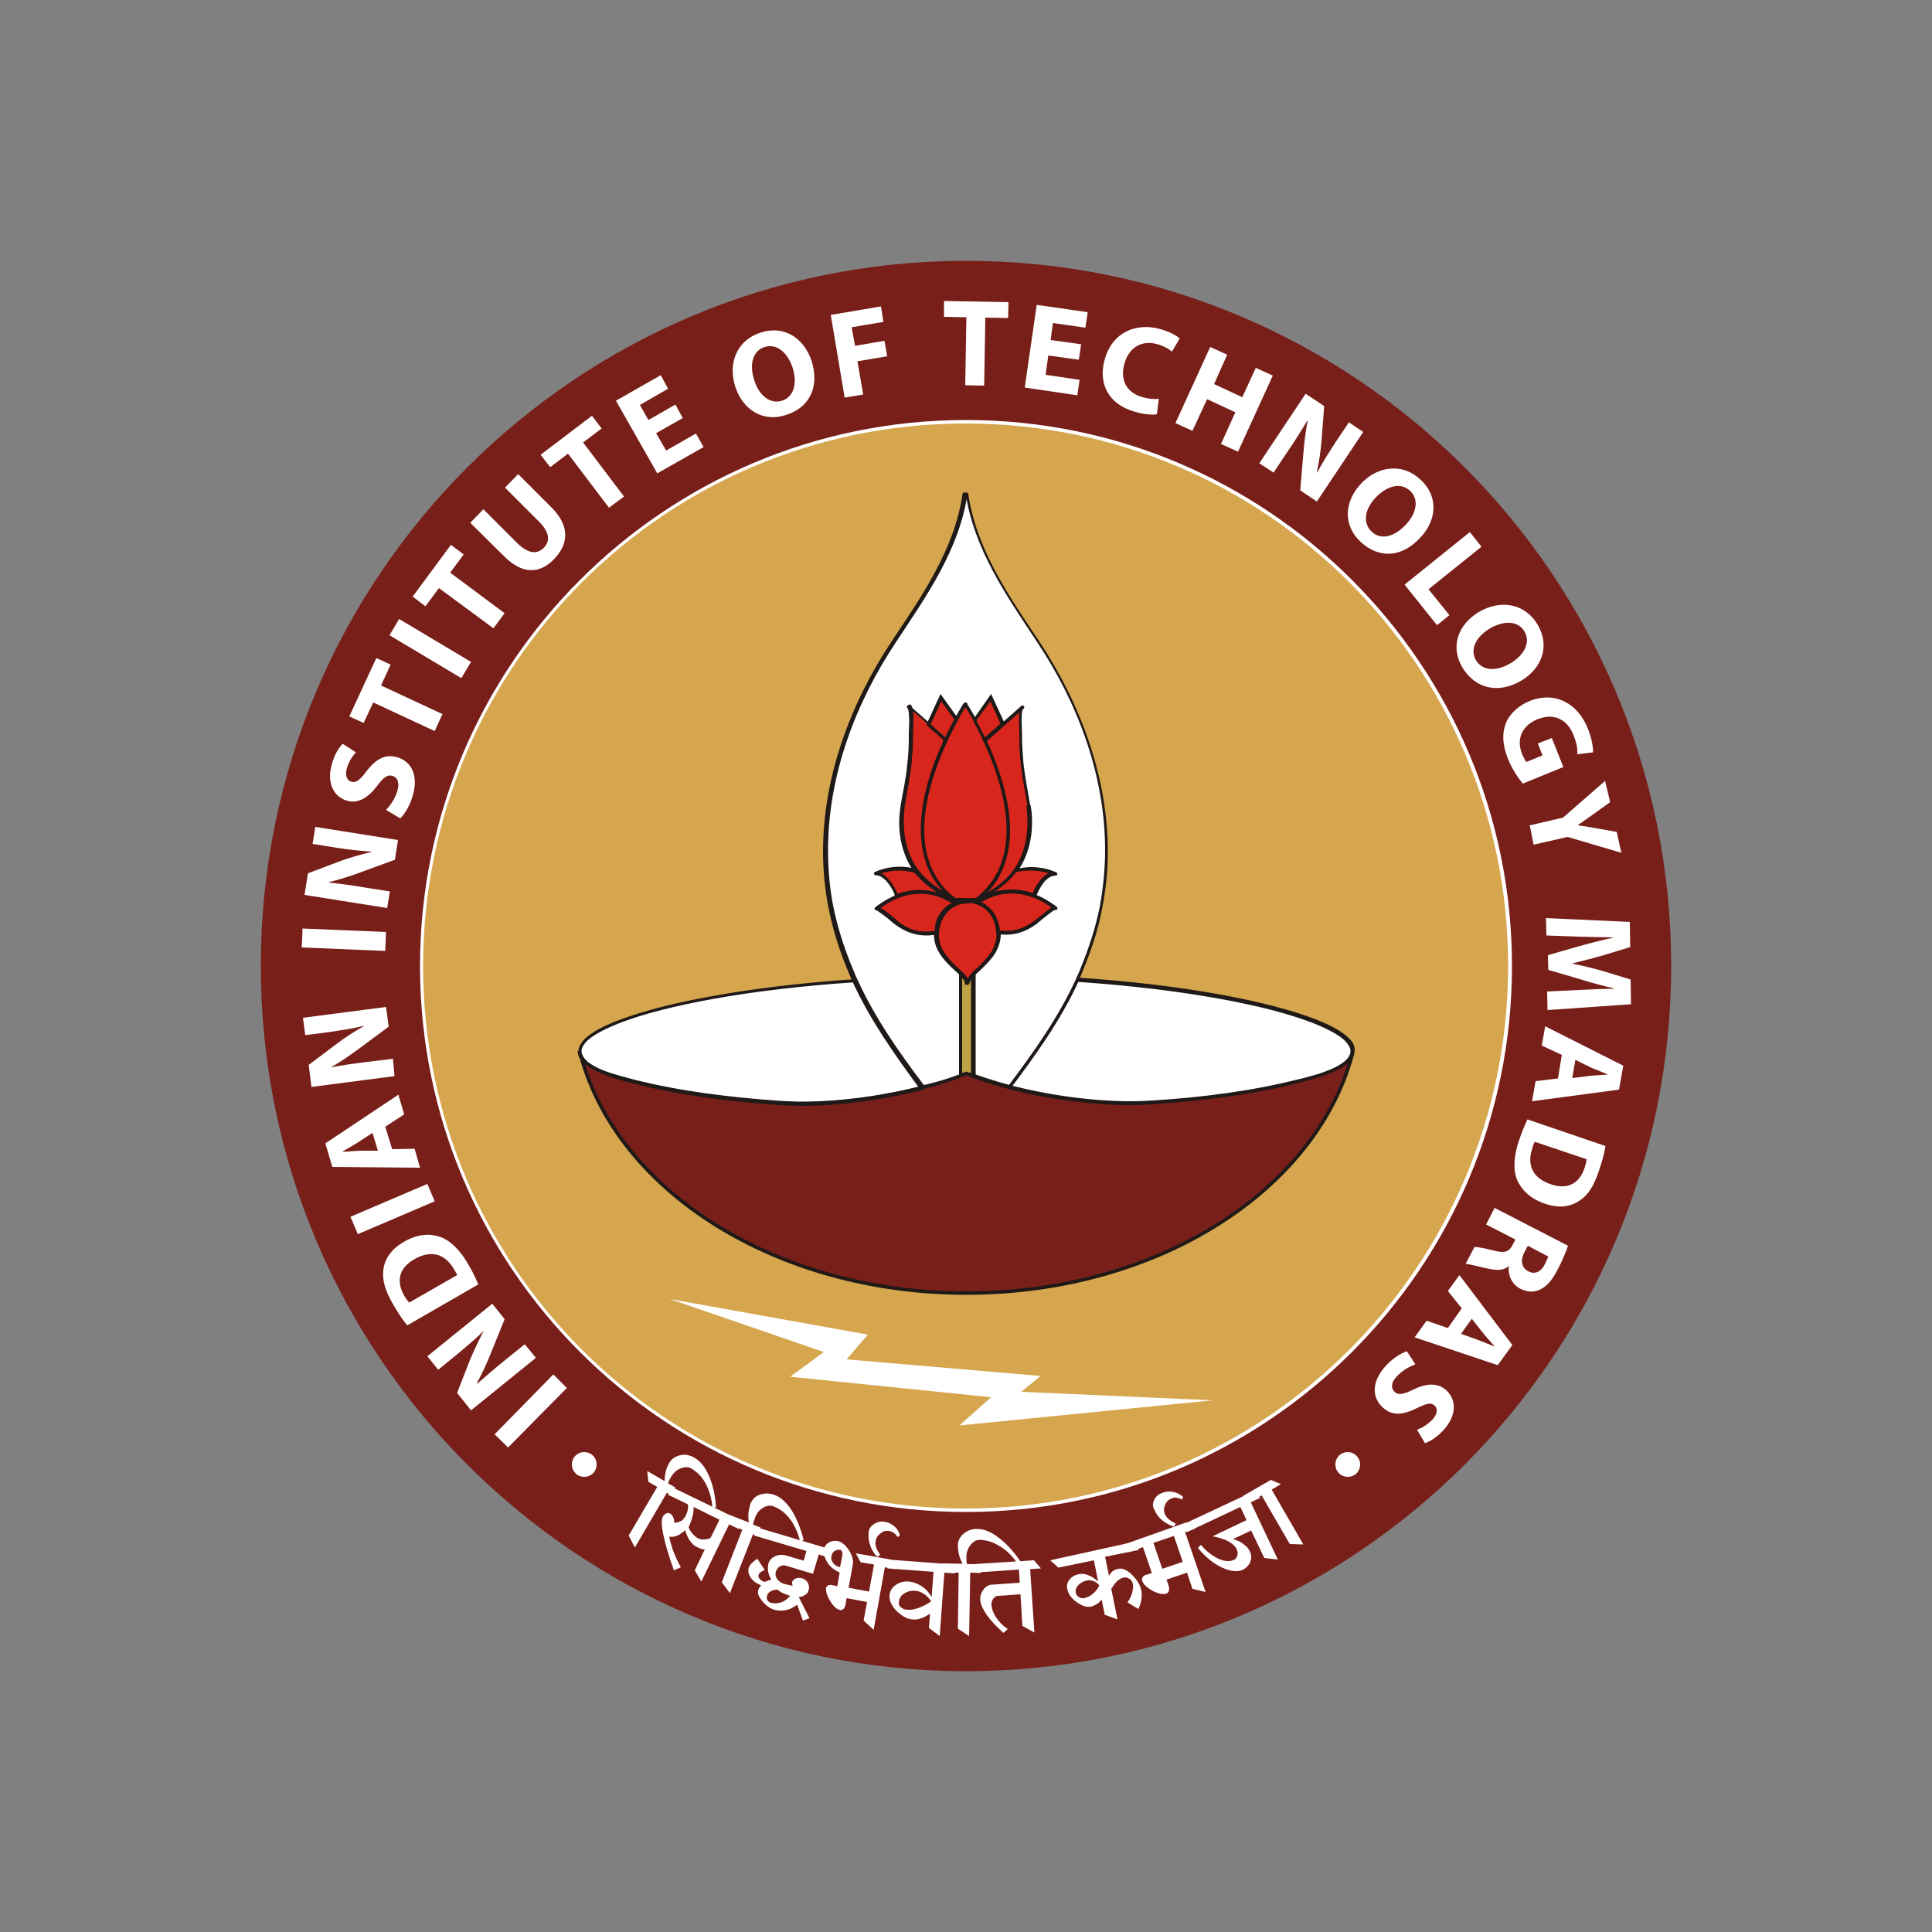 <?xml version="1.0" encoding="UTF-8"?> <!-- Generator: Adobe Illustrator 19.0.0, SVG Export Plug-In . SVG Version: 6.00 Build 0) --> <svg xmlns="http://www.w3.org/2000/svg" xmlns:xlink="http://www.w3.org/1999/xlink" version="1.1" id="Layer_1" x="0px" y="0px" viewBox="0 0 500 500" style="enable-background:new 0 0 500 500;" xml:space="preserve"><rect x="0" y="0" width="500" height="500" fill="#808080" stroke="none"/> <style type="text/css"> .st0{fill:#781F19;} .st1{fill:#D6A64F;} .st2{fill:#FFFFFF;} .st3{fill:#1F1917;} .st4{fill:#BDA345;} .st5{fill:#D9261C;} </style> <g id="XMLID_1_"> <path id="XMLID_2_" class="st0" d="M432.5,250c0,100.8-81.7,182.5-182.5,182.5c-100.8,0-182.5-81.7-182.5-182.5 c0-100.8,81.7-182.5,182.5-182.5C350.8,67.5,432.5,149.2,432.5,250"></path> <path id="XMLID_3_" class="st1" d="M390.8,250c0,77.8-63.1,140.8-140.8,140.8c-77.8,0-140.8-63.1-140.8-140.8 c0-77.8,63.1-140.8,140.8-140.8C327.8,109.2,390.8,172.2,390.8,250"></path> <path id="XMLID_4_" class="st2" d="M390.8,250h-0.5c0,38.8-15.7,73.9-41.1,99.3c-25.4,25.4-60.5,41.1-99.3,41.1 c-38.8,0-73.9-15.7-99.3-41.1c-25.4-25.4-41.1-60.5-41.1-99.3c0-38.8,15.7-73.9,41.1-99.3c25.4-25.4,60.5-41.1,99.3-41.1 c38.8,0,73.9,15.7,99.3,41.1c25.4,25.4,41.1,60.5,41.1,99.3H390.8h0.5c0-78-63.3-141.3-141.3-141.3c-78,0-141.3,63.3-141.3,141.3 c0,78,63.3,141.3,141.3,141.3c78,0,141.3-63.3,141.3-141.3H390.8z"></path> <polyline id="XMLID_5_" class="st2" points="128,371.2 143.2,355.7 146.7,359.2 131.5,374.6 128,371.2 "></polyline> <path id="XMLID_6_" class="st2" d="M138.7,351.4l-16.8,13.6l-3.6-4.5l3.3-8.5c1-2.4,2.3-5.1,3.5-7.4l0-0.1c-2,2-4.3,3.9-6.8,6 l-4.9,4l-2.8-3.5l16.8-13.6l3.2,4l-3.6,8.9c-1,2.5-2.3,5.3-3.6,7.7l0.1,0.1c2.2-1.9,4.5-3.9,7.2-6.1l5.1-4.1L138.7,351.4"></path> <path id="XMLID_7_" class="st2" d="M118.3,330c-0.1-0.4-0.5-1-0.8-1.5c-2.2-3.9-5.8-5.2-10.3-2.6c-4,2.3-4.7,5.7-2.6,9.4 c0.5,0.9,1,1.5,1.3,1.8L118.3,330L118.3,330z M105.4,343c-1.2-1.4-2.5-3.4-3.7-5.5c-2.1-3.6-2.8-6.3-2.5-8.8c0.3-2.8,2-5.4,5.3-7.3 c3.6-2.1,6.8-2.2,9.4-1.3c2.8,1,5.3,3.6,7.4,7.3c1.3,2.2,2,3.9,2.5,5L105.4,343"></path> <polyline id="XMLID_10_" class="st2" points="90.7,314.9 110.6,306.4 112.5,310.9 92.6,319.4 90.7,314.9 "></polyline> <path id="XMLID_11_" class="st2" d="M96.4,293.2l-4,2.6c-1.1,0.7-2.6,1.5-3.7,2.2l0,0.1c1.3-0.1,3-0.2,4.3-0.3l4.8,0L96.4,293.2 L96.4,293.2z M101.5,297.4l5.8-0.1l1.4,4.9L86,302l-1.8-6.1l18.9-12.6l1.5,5.1l-4.9,3.2L101.5,297.4"></path> <path id="XMLID_14_" class="st2" d="M102.1,278.5l-21.5,2.8l-0.7-5.7l7.3-5.5c2.1-1.6,4.6-3.2,6.9-4.5l0-0.1 c-2.8,0.7-5.7,1.1-8.9,1.6l-6.2,0.8l-0.6-4.5l21.5-2.8l0.7,5.1l-7.7,5.7c-2.2,1.6-4.7,3.4-7.1,4.7l0,0.1c2.8-0.5,5.9-1,9.4-1.4 l6.5-0.8L102.1,278.5"></path> <polyline id="XMLID_15_" class="st2" points="78.3,240.3 99.9,241.2 99.7,246.1 78.1,245.2 78.3,240.3 "></polyline> <path id="XMLID_16_" class="st2" d="M100.2,235l-21.4-3.4l0.9-5.6l8.5-3.2c2.5-0.9,5.3-1.7,7.9-2.3l0-0.1c-2.9-0.2-5.8-0.5-9-1 l-6.2-1l0.7-4.4l21.4,3.4l-0.8,5.1l-9,3.3c-2.5,0.9-5.5,1.9-8.1,2.5l0,0.1c2.9,0.3,5.9,0.7,9.4,1.3l6.4,1L100.2,235"></path> <path id="XMLID_17_" class="st2" d="M99.9,209.6c1-1,2.3-2.8,2.9-4.8c0.7-2.1,0.1-3.6-1.2-4c-1.3-0.4-2.3,0.3-4,2.6 c-2.3,3-4.9,4.7-7.9,3.8c-3.5-1.1-5.3-4.9-3.7-9.8c0.7-2.4,1.7-3.9,2.7-4.9l3.4,2.2c-0.6,0.7-1.7,2-2.3,4c-0.6,2,0,3.3,1.1,3.6 c1.3,0.4,2.3-0.5,4.1-2.9c2.5-3.2,4.9-4.3,7.9-3.4c3.5,1.1,5.6,4.6,3.8,10.3c-0.7,2.4-2.1,4.5-3.1,5.5L99.9,209.6"></path> <polyline id="XMLID_18_" class="st2" points="96.6,181.8 94.1,187.1 90.4,185.4 97.4,170.3 101.1,172 98.6,177.4 114.5,184.8 112.5,189.2 96.6,181.8 "></polyline> <polyline id="XMLID_19_" class="st2" points="103.3,160.2 121.9,171.3 119.4,175.5 100.8,164.4 103.3,160.2 "></polyline> <polyline id="XMLID_20_" class="st2" points="113.6,152.2 110.1,156.9 106.8,154.4 116.7,141 120,143.5 116.5,148.2 130.6,158.7 127.7,162.6 113.6,152.2 "></polyline> <path id="XMLID_21_" class="st2" d="M125.1,131.8l8.8,8.8c2.7,2.6,5,3,6.8,1.2c1.8-1.8,1.5-4.1-1.2-6.8l-8.8-8.8l3.4-3.5l8.6,8.6 c4.7,4.7,4.6,9.3,0.7,13.4c-3.8,3.9-8.3,4-13.1-0.9l-8.6-8.5L125.1,131.8"></path> <polyline id="XMLID_22_" class="st2" points="147,117.4 142.4,120.9 139.9,117.7 153.2,107.6 155.7,110.9 150.9,114.5 161.5,128.5 157.6,131.4 147,117.4 "></polyline> <polyline id="XMLID_23_" class="st2" points="176.7,108.2 169.8,112.1 172.4,116.6 180.1,112.2 182.1,115.7 170.1,122.5 159.4,103.7 171,97.1 172.9,100.6 165.6,104.8 167.8,108.7 174.8,104.7 176.7,108.2 "></polyline> <path id="XMLID_24_" class="st2" d="M202.4,103.7c3.1-1,4-4.6,2.7-8.6c-1.2-3.7-4-6.3-7.2-5.3c-3.2,1-4,4.7-2.7,8.6 C196.4,102.3,199.3,104.7,202.4,103.7L202.4,103.7L202.4,103.7z M203.4,107.4c-6.1,2-11.2-1.5-13.1-7.3c-2-6.2,0.5-12.1,6.5-14 c6.3-2.1,11.3,1.6,13.2,7.2C212.2,100.1,209.5,105.5,203.4,107.4L203.4,107.4"></path> <polyline id="XMLID_27_" class="st2" points="215,81.5 228,79.3 228.6,83.3 220.4,84.7 221.3,89.5 228.9,88.2 229.6,92.2 221.9,93.5 223.4,102.1 218.6,102.9 215,81.5 "></polyline> <polyline id="XMLID_28_" class="st2" points="250.1,82.1 244.3,82 244.3,77.9 261,78.2 260.9,82.3 255,82.2 254.7,99.8 249.8,99.7 250.1,82.1 "></polyline> <polyline id="XMLID_29_" class="st2" points="279.2,93.1 271.3,92 270.6,97 279.4,98.3 278.8,102.3 265.2,100.3 268.3,78.9 281.5,80.8 280.9,84.8 272.5,83.6 271.9,88 279.8,89.1 279.2,93.1 "></polyline> <path id="XMLID_30_" class="st2" d="M299.4,107.2c-0.9,0.2-3.1,0.1-5.6-0.6c-7.2-2-9.6-7.6-7.9-13.6c2-7.1,8.2-9.6,14.5-7.8 c2.4,0.7,4.2,1.7,4.9,2.4l-2,3.4c-0.8-0.7-2-1.4-3.7-1.9c-3.7-1.1-7.3,0.4-8.6,5c-1.2,4.2,0.5,7.5,4.7,8.7c1.5,0.4,3.1,0.6,4.2,0.4 L299.4,107.2"></path> <polyline id="XMLID_31_" class="st2" points="317.6,91.8 314.2,99.4 321.5,102.8 325,95.2 329.4,97.2 320.4,116.9 316,114.9 319.7,106.7 312.4,103.3 308.6,111.5 304.2,109.5 313.2,89.8 317.6,91.8 "></polyline> <path id="XMLID_32_" class="st2" d="M325.9,119.9l12-18l4.8,3.2l-0.7,9.1c-0.2,2.6-0.7,5.6-1.2,8.1l0.1,0c1.3-2.5,2.9-5,4.7-7.8 l3.5-5.2l3.7,2.5l-12,18l-4.3-2.9l0.8-9.5c0.2-2.7,0.6-5.8,1.1-8.4l-0.1-0.1c-1.5,2.5-3.1,5.1-5.1,8l-3.6,5.4L325.9,119.9"></path> <path id="XMLID_33_" class="st2" d="M355,137.6c2.4,2.3,5.9,1.3,8.8-1.8c2.7-2.8,3.6-6.5,1.1-8.8c-2.5-2.3-6.1-1.2-8.9,1.8 C353.3,131.6,352.5,135.3,355,137.6L355,137.6L355,137.6z M352.1,140.2c-4.7-4.4-4.1-10.5,0.1-15c4.4-4.7,10.8-5.4,15.4-1.1 c4.9,4.5,4.1,10.7,0,15C362.8,144.4,356.8,144.6,352.1,140.2L352.1,140.2"></path> <polyline id="XMLID_36_" class="st2" points="380.4,137.7 383.4,141.5 369.7,152.5 375.1,159.2 371.9,161.8 363.5,151.3 380.4,137.7 "></polyline> <path id="XMLID_37_" class="st2" d="M382,170.9c1.7,2.8,5.4,2.9,9,0.7c3.3-2,5.3-5.3,3.5-8.2c-1.7-2.9-5.5-2.8-9-0.7 C382,164.8,380.3,168.1,382,170.9L382,170.9L382,170.9z M378.5,172.8c-3.3-5.5-1.1-11.2,4.2-14.4c5.6-3.3,11.9-2.3,15.2,3.2 c3.4,5.7,1,11.4-4.1,14.5C387.7,179.7,381.8,178.2,378.5,172.8L378.5,172.8"></path> <path id="XMLID_40_" class="st2" d="M394.1,202.8c-1-1.2-2.7-3.6-3.8-6.3c-1.5-3.7-1.6-6.7-0.6-9.3c1-2.5,3.3-4.6,6.2-5.8 c6.7-2.6,12.5,0.7,15.1,7.3c1,2.6,1.3,4.8,1.3,6l-4.1,0.5c0.1-1.3-0.1-2.8-1-5c-1.5-3.8-4.8-5.8-9.2-4.1c-4.2,1.7-5.6,5.2-4.1,9 c0.4,1,0.9,1.8,1.1,2.1l4.2-1.7l-1.2-3.1l3.6-1.4l3,7.5L394.1,202.8"></path> <path id="XMLID_41_" class="st2" d="M395.9,213.6l8.6-2l10.9-9.5l1.3,5.5l-4.6,3.3c-1.4,1-2.4,1.7-3.7,2.6l0,0.1 c1.4,0.2,2.8,0.4,4.4,0.7l5.6,1l1.2,5.4l-13.9-4.1l-8.8,2L395.9,213.6"></path> <path id="XMLID_42_" class="st2" d="M408.7,256.2c2.6-0.1,5.7-0.3,8.9-0.3v-0.1c-2.8-0.7-5.9-1.5-8.4-2.3l-8.5-2.5l-0.1-3.8 l8.3-2.4c2.6-0.7,5.6-1.5,8.5-2.1v-0.1c-2.9-0.1-6.3-0.1-9-0.2l-8.2-0.3l-0.1-4.5l21.7,1l0.1,6.5l-7.2,2.2c-2.5,0.7-5.2,1.4-7.7,2 v0.1c2.5,0.5,5.4,1.2,7.8,1.9l7.2,2.2l0.1,6.4l-21.6,1.5l-0.1-4.8L408.7,256.2"></path> <path id="XMLID_43_" class="st2" d="M406.9,279l4.8-0.6c1.3-0.1,3-0.2,4.3-0.3l0-0.1c-1.2-0.5-2.8-1.1-4-1.6l-4.3-2.1L406.9,279 L406.9,279z M404.2,273l-5.2-2.4l0.9-5l20.2,10.2L419,282l-22.5,3l0.9-5.2l5.8-0.7L404.2,273"></path> <path id="XMLID_46_" class="st2" d="M397.2,295.5c-0.2,0.4-0.5,1-0.6,1.6c-1.5,4.2-0.1,7.8,4.8,9.4c4.4,1.5,7.4-0.3,8.7-4.3 c0.3-1,0.5-1.7,0.5-2.2L397.2,295.5L397.2,295.5z M415.5,296.6c-0.3,1.8-0.9,4.1-1.7,6.4c-1.3,3.9-2.8,6.3-5,7.7 c-2.3,1.6-5.3,2.1-9,0.8c-3.9-1.3-6.1-3.7-7.2-6.2c-1.1-2.8-0.8-6.4,0.6-10.4c0.8-2.4,1.6-4.1,2.1-5.2L415.5,296.6"></path> <path id="XMLID_49_" class="st2" d="M395.4,322.4l-0.9,1.7c-1.1,2.2-0.7,4,1,4.9c1.7,0.9,3.3,0.2,4.3-1.8c0.5-1.1,0.8-1.7,0.9-2 L395.4,322.4L395.4,322.4z M405.8,322.4c-0.5,1.5-1.4,3.7-2.6,6c-1.5,2.9-2.9,4.6-4.8,5.4c-1.5,0.7-3.2,0.6-5-0.3 c-2.4-1.3-3.2-3.9-2.9-5.8l-0.1,0c-1.2,1.1-2.9,1.1-4.9,0.7c-2.5-0.5-5.3-1.3-6.2-1.3l2.3-4.4c0.7,0,2.5,0.3,5.2,1 c2.7,0.7,3.8,0.2,4.7-1.6l0.7-1.3l-7.6-3.9l2.2-4.3L405.8,322.4"></path> <path id="XMLID_52_" class="st2" d="M378.1,345.2l4.5,1.6c1.2,0.5,2.8,1.1,4,1.6l0.1-0.1c-0.9-1-2-2.2-2.8-3.2l-3-3.8L378.1,345.2z M378.3,338.6l-3.6-4.5l3-4.1l13.7,18.1l-3.8,5.2l-21.5-7.2l3.1-4.3l5.5,1.9L378.3,338.6"></path> <path id="XMLID_55_" class="st2" d="M366.3,353.1c-1.4,0.5-3.3,1.5-4.7,3c-1.6,1.6-1.7,3.1-0.7,4.1c0.9,0.9,2.2,0.7,4.7-0.5 c3.4-1.7,6.5-2,8.8,0.2c2.7,2.6,2.5,6.7-1,10.4c-1.7,1.8-3.3,2.7-4.6,3.2l-2.1-3.5c0.9-0.3,2.4-1,3.9-2.5c1.5-1.5,1.5-3,0.7-3.7 c-1-1-2.3-0.5-5,0.8c-3.7,1.8-6.3,1.7-8.6-0.5c-2.6-2.5-2.9-6.6,1.2-10.9c1.7-1.8,3.9-3.1,5.2-3.5L366.3,353.1"></path> <path id="XMLID_56_" class="st2" d="M352,379c0,1.8-1.4,3.2-3.2,3.2c-1.8,0-3.2-1.4-3.2-3.2c0-1.8,1.4-3.2,3.2-3.2 C350.5,375.8,352,377.2,352,379"></path> <path id="XMLID_57_" class="st2" d="M154.4,379c0,1.8-1.4,3.2-3.2,3.2c-1.8,0-3.2-1.4-3.2-3.2c0-1.8,1.4-3.2,3.2-3.2 C153,375.8,154.4,377.2,154.4,379"></path> <polyline id="XMLID_58_" class="st2" points="173.4,336.2 224.6,345.4 219.1,351.8 269.3,356.1 264.3,360.2 313.9,362.4 248.3,368.9 256.5,361.6 204.5,356.3 213.2,349.9 173.4,336.2 "></polyline> <path id="XMLID_59_" class="st2" d="M167.5,380.7l4.5,2.6c0-0.9,0.1-1.7,0.3-2.5c0.2-0.8,0.5-1.5,0.9-2.2c0.6-1.1,1.6-1.7,2.9-2 c1.3-0.3,2.5,0,3.7,0.7c1.5,0.9,2.7,2.4,3.7,4.7c1,2.3,1.6,5,1.8,8.1l-0.9,0.1c-0.2-2.3-0.8-4.3-1.7-6.1c-0.9-1.8-2.2-3.1-3.7-4 c-0.8-0.5-1.8-0.5-2.8-0.1c-1,0.4-1.9,1.1-2.5,2.2c-0.5,0.8-0.7,1.3-0.8,1.7l1.8,1l0.3,2.8l-2.4-1.4l-8.3,14.2l-1.6-3.1l7.4-12.6 l-2.3-1.3L167.5,380.7"></path> <path id="XMLID_60_" class="st2" d="M179.2,392.5c-0.2,0.9-0.6,1.8-1,2.8c0.3,0.7,0.7,1.3,1.1,1.7c0.4,0.5,0.8,0.8,1.3,1.1 c0.5,0.2,1,0.4,1.6,0.3c0.6,0,1.2-0.1,1.7-0.4l2.3-4.7l-6.7-3.3C179.5,390.8,179.5,391.6,179.2,392.5L179.2,392.5z M179.8,406.4 l2.6-5.4c-0.2,0-0.5,0-0.8-0.1c-0.3-0.1-0.7-0.3-1.2-0.5c-0.7-0.3-1.3-0.9-1.9-1.7c-0.5-0.8-0.9-1.7-1.2-2.7 c-0.6,0.6-1.3,1.1-2,1.4c-0.7,0.3-1.4,0.4-2.1,0.3c0.5,2.6,1.5,5.2,3,7.9l-1.8,0.8c-2.7-7.6-3.6-12.2-2.9-13.8 c0.2-0.4,0.5-0.7,0.9-0.9c0.4-0.2,0.7-0.2,1,0c0.4,0.2,0.6,0.5,0.8,0.9c0.2,0.4,0.3,0.9,0.3,1.5c0.6,0,1.2-0.2,1.8-0.5 c0.5-0.3,0.9-0.8,1.2-1.4c0.2-0.5,0.4-1,0.5-1.5c0.1-0.5,0.1-0.9,0-1.4l-5-2.4l-0.5-2.7l18.2,8.8l0.5,2.7l-2.5-1.2l-7.2,14.8 L179.8,406.4"></path> <path id="XMLID_63_" class="st2" d="M188.9,392.1l4.9,1.9c-0.1-0.8-0.2-1.7-0.1-2.5c0.1-0.8,0.3-1.6,0.5-2.3c0.5-1.2,1.3-2,2.5-2.4 c1.2-0.4,2.5-0.4,3.8,0.1c1.6,0.6,3.1,2,4.4,4c1.3,2.1,2.3,4.6,3.1,7.7l-0.9,0.3c-0.6-2.2-1.4-4.1-2.6-5.7 c-1.2-1.6-2.6-2.7-4.2-3.3c-0.9-0.4-1.8-0.3-2.8,0.3c-1,0.6-1.7,1.4-2.1,2.6c-0.3,0.8-0.5,1.4-0.5,1.8l1.9,0.7l0.7,2.7l-2.6-1 l-6,15.3l-2.1-2.8l5.3-13.6l-2.5-1L188.9,392.1"></path> <path id="XMLID_64_" class="st2" d="M198.6,414.1c0.2,0.3,0.5,0.6,0.9,0.7c0.8,0.2,1.7,0.2,2.6-0.1c0.9-0.3,1.7-0.9,2.4-1.7 c-1.6-0.5-2.7-1-3.2-1.6c-0.7,0-1.3,0.1-1.8,0.4c-0.5,0.3-0.9,0.7-1,1.2C198.4,413.4,198.4,413.8,198.6,414.1L198.6,414.1z M214.1,400.7l1,2.6l-3.2-1l-1.5,5l-7-2.1c-0.5-0.2-1.1-0.1-1.6,0.2c-0.5,0.3-0.8,0.8-1,1.3c-0.2,0.6-0.1,1.3,0.3,1.9 c0.4,0.6,1,1,1.8,1.3l2.2,0.5c0-0.2,0-0.3-0.1-0.5c0-0.2,0-0.3,0-0.4c0.1-0.5,0.5-0.8,1-1c0.5-0.2,1.1-0.2,1.7,0 c0.6,0.2,1.1,0.6,1.4,1.2c0.3,0.6,0.4,1.3,0.1,2c-0.1,0.5-0.4,0.8-0.9,1.1c-0.4,0.3-1,0.5-1.6,0.5l2.8,5.5l-1.7,0.6l-1.5-4.1 c-0.9,0.7-1.9,1.2-2.9,1.4c-1,0.2-2,0.2-3-0.1c-1.1-0.3-2.2-1.1-3.1-2.2c-0.9-1.1-1.3-2-1.1-2.8c0.1-0.3,0.2-0.5,0.3-0.7 c0.1-0.2,0.3-0.4,0.5-0.6c-1.2-0.5-2.1-1.1-2.7-2c-0.6-0.9-0.8-1.8-0.5-2.6c0.1-0.3,0.3-0.7,0.7-1.1c0.4-0.4,0.9-0.8,1.5-1.2 l1.9,2.9c-0.4,0.2-0.8,0.4-1.1,0.6c-0.3,0.2-0.4,0.5-0.5,0.7c-0.1,0.3,0,0.7,0.3,1c0.3,0.4,0.7,0.6,1.2,0.8l1.8-0.6 c-0.4-0.7-0.7-1.4-0.8-2.1c-0.1-0.8-0.1-1.5,0.1-2.2c0.3-0.8,0.9-1.4,1.8-1.8c1-0.4,2-0.4,3.2,0l4.1,1.2l0.7-2.5l-13.5-4l-1-2.6 L214.1,400.7"></path> <path id="XMLID_67_" class="st2" d="M215.6,404.5c0.4,0.5,1,0.9,1.8,1.1l0.6-3.1c0.1-0.3,0-0.7-0.1-0.9c-0.1-0.3-0.2-0.4-0.4-0.5 c-0.6-0.1-1.1,0-1.5,0.3c-0.5,0.3-0.7,0.8-0.8,1.3C215,403.4,215.2,403.9,215.6,404.5L215.6,404.5z M221.5,402l9,1.6l1.2,2.5 l-2.7-0.5l-2.9,16.2l-2.6-2.4l0.9-4.8l-5.3-1l-0.3,1.8c-0.1,0.4-0.3,0.7-0.5,1c-0.3,0.2-0.6,0.3-0.8,0.3c-0.9-0.2-1.8-0.9-2.6-2.3 c-0.9-1.4-1.2-2.5-1.1-3.5c0-0.2,0.2-0.4,0.5-0.6c0.3-0.1,0.6-0.2,0.9-0.1l1.5,0.3l0.6-3.5c-1.4-0.7-2.5-1.5-3.2-2.7 c-0.7-1.1-1-2.2-0.8-3.4c0.1-0.7,0.5-1.3,1.2-1.7c0.7-0.4,1.4-0.5,2.2-0.4c1.1,0.2,2.1,1,3,2.4c0.9,1.4,1.2,2.7,1,3.8l-1.1,5.9 l5.3,1l1.3-7l-3.5-0.6L221.5,402"></path> <path id="XMLID_70_" class="st2" d="M226.1,394.5c0.8-0.6,1.6-0.8,2.6-0.7c1,0.1,1.9,0.5,2.6,1.1c0.8,0.6,1.3,1.4,1.6,2.4l-0.6,0.5 c-0.3-0.5-0.6-0.8-1-1.1c-0.4-0.3-0.8-0.4-1.2-0.5c-0.9-0.1-1.6,0.1-2.3,0.7c-0.7,0.5-1.1,1.2-1.2,2.1c-0.1,0.5,0,1,0.2,1.6 c0.2,0.6,0.6,1.2,1,1.8l-0.8,0.5c-0.8-0.9-1.5-1.9-1.8-3c-0.4-1.1-0.5-2.1-0.4-3.2C224.8,395.8,225.3,395,226.1,394.5"></path> <path id="XMLID_71_" class="st2" d="M233.1,415.9c0.4,0.4,1,0.7,1.7,0.7c0.9,0.1,1.9-0.1,3-0.5c1.1-0.4,2.1-0.9,3.2-1.7 c-0.6-0.8-1.2-1.5-1.9-1.9c-0.7-0.5-1.4-0.7-2.1-0.8c-1.1-0.1-2.1,0.1-3,0.7c-0.8,0.5-1.3,1.2-1.3,2 C232.5,415,232.6,415.5,233.1,415.9L233.1,415.9z M245.7,404.8l1.5,2.4l-2.8-0.2l-1.2,16.4l-2.8-2.1l0.3-3.7 c-0.8,0.5-1.5,1-2.3,1.2c-0.8,0.3-1.5,0.4-2.3,0.3c-1.4-0.1-2.7-0.9-4.1-2.2c-1.3-1.4-1.9-2.7-1.8-4c0.1-1.1,0.6-2,1.6-2.7 c1-0.7,2.1-1,3.4-0.9c1.1,0.1,2.2,0.5,3.3,1.2s1.9,1.6,2.6,2.8l0.5-6.5l-11.9-0.9l-1.5-2.4L245.7,404.8"></path> <path id="XMLID_74_" class="st2" d="M243.9,404.6l5.2,0.1c-0.4-0.8-0.7-1.5-0.9-2.3c-0.2-0.8-0.3-1.6-0.3-2.4 c0-1.2,0.5-2.3,1.5-3.1c1-0.8,2.2-1.3,3.6-1.2c1.7,0,3.6,0.8,5.5,2.3c2,1.5,3.8,3.5,5.6,6.1l-0.8,0.5c-1.3-1.9-2.8-3.4-4.5-4.4 c-1.7-1.1-3.4-1.6-5.1-1.7c-1,0-1.8,0.4-2.5,1.3c-0.7,0.9-1.1,1.9-1.1,3.1c0,0.9,0,1.5,0.2,1.9l2,0l1.6,2.3l-2.8-0.1l-0.3,16.4 l-2.9-1.9l0.2-14.5l-2.6,0L243.9,404.6"></path> <path id="XMLID_75_" class="st2" d="M267.6,403.8l1.8,2.1l-2.8,0.2l1.1,16.4l-3.1-1.7l-0.5-8.2l-5.8,0.4c-0.5,0-0.9,0.3-1.3,0.8 c-0.3,0.5-0.5,1.1-0.4,1.7c0.1,1,0.5,2.1,1.2,3.1c0.7,1.1,1.7,2.1,3,3l-1.1,1c-1.8-1.6-3.3-3.2-4.3-4.6c-1-1.5-1.6-2.7-1.7-3.8 c-0.1-1.1,0.2-2,0.8-2.8c0.6-0.8,1.4-1.3,2.3-1.3l7.1-0.5l-0.2-3.4l-11.7,0.8l-1.8-2.1L267.6,403.8"></path> <path id="XMLID_76_" class="st2" d="M279.2,413.3c0.4,0.3,0.9,0.4,1.4,0.3c0.8-0.2,1.5-0.5,2.2-1.1c0.7-0.6,1.3-1.3,1.7-2.2 c-0.4-0.5-0.9-0.9-1.5-1.1c-0.6-0.2-1.1-0.3-1.6-0.2c-1,0.2-1.7,0.6-2.3,1.2c-0.6,0.6-0.8,1.2-0.7,1.9 C278.5,412.7,278.8,413.1,279.2,413.3L279.2,413.3z M292.7,399.2l2.1,1.9l-8.8,1.8l1,4.9c0.3-0.5,0.6-0.9,1-1.2 c0.4-0.3,0.9-0.5,1.5-0.6c1-0.2,2.2,0.3,3.5,1.6c1.3,1.3,2.1,2.6,2.4,4.1c0.1,0.7,0.1,1.4,0,2.2c-0.1,0.8-0.4,1.7-0.8,2.5l-2.8-1.7 c0.6-0.9,1-1.7,1.2-2.5c0.2-0.8,0.3-1.5,0.2-2.2c-0.1-0.6-0.4-1.1-0.9-1.4c-0.5-0.3-1-0.5-1.6-0.3c-0.5,0.1-1,0.4-1.6,0.9 c-0.5,0.5-1,1.2-1.5,2l1.6,7.9l-3.3-1.2l-0.8-4c-0.3,0.5-0.7,0.9-1.2,1.2c-0.5,0.3-1,0.6-1.6,0.7c-1.1,0.2-2.3-0.2-3.7-1.2 c-1.4-1-2.2-2.2-2.4-3.4c-0.2-0.9,0-1.7,0.6-2.4c0.6-0.8,1.4-1.2,2.4-1.4c0.8-0.2,1.6-0.1,2.5,0.3c0.9,0.3,1.7,0.9,2.5,1.6 l-1.1-5.5l-9.2,1.9l-2.1-1.9L292.7,399.2"></path> <polyline id="XMLID_79_" class="st2" points="291.6,418.3 291.7,418.3 291.7,418.3 291.6,418.3 291.6,418.3 "></polyline> <path id="XMLID_80_" class="st2" d="M300.8,406l5.3-1.8l-2.3-6.7l-5.3,1.8L300.8,406L300.8,406z M307,394l2.3,1.6l-2.6,0.9L312,412 l-3.4-0.8l-1.4-4.2l-5.3,1.8l0.6,1.8c0.1,0.4,0.1,0.8,0,1.1c-0.1,0.3-0.3,0.6-0.6,0.7c-0.9,0.3-2.1,0.1-3.6-0.7 c-1.5-0.8-2.4-1.7-2.7-2.6c-0.1-0.3-0.1-0.6,0.1-0.9c0.2-0.3,0.4-0.5,0.8-0.6l1.6-0.5l-2.3-6.7l-3.7,1.3l-2.3-1.6L307,394"></path> <path id="XMLID_83_" class="st2" d="M298.7,388.2c0.4-0.9,1.1-1.5,2-1.8c0.9-0.4,1.9-0.5,2.9-0.3c1,0.2,1.8,0.6,2.6,1.3l-0.3,0.7 c-0.5-0.3-1-0.4-1.4-0.5c-0.5-0.1-0.9,0-1.3,0.2c-0.8,0.3-1.4,0.9-1.7,1.7c-0.3,0.8-0.4,1.6,0,2.4c0.2,0.4,0.5,0.9,1,1.3 c0.5,0.4,1.1,0.8,1.8,1.1l-0.5,0.8c-1.2-0.4-2.2-1-3.1-1.7c-0.9-0.8-1.5-1.6-1.9-2.6C298.2,389.9,298.3,389,298.7,388.2"></path> <path id="XMLID_84_" class="st2" d="M323.7,386.3l2.5,1.3l-2.5,1.2l7,14.8l-3.5-0.4l-3.4-7.1l-4.7,2.2c1,0.3,2,0.7,2.7,1.3 c0.8,0.6,1.4,1.2,1.7,2c0.4,0.8,0.4,1.7,0.1,2.6c-0.4,0.9-1,1.5-1.8,2c-1.5,0.7-3.3,0.5-5.5-0.5c-2.2-1-4.3-2.7-6.3-5.1l0.8-0.8 c1.4,1.7,2.9,2.8,4.5,3.6c1.6,0.7,2.9,0.8,4,0.3c0.5-0.2,0.8-0.6,0.9-1.1c0.2-0.5,0.1-1-0.1-1.6c-0.4-0.8-1.1-1.5-2.2-2.1 c-1.1-0.6-2.5-1-4.1-1.3l8.8-4.2l-1.6-3.4l-13.8,6.5l-2.5-1.3L323.7,386.3"></path> <polyline id="XMLID_85_" class="st2" points="328.9,383 331.5,384.1 329.1,385.5 337.3,399.7 333.8,399.6 326.5,387 324.2,388.3 321.6,387.2 328.9,383 "></polyline> <path id="XMLID_86_" class="st2" d="M150,272c0,4.7,11,7.1,13.9,7.9c12.3,3.2,25.1,4.7,37.8,5.5c11.7,0.8,26-1.1,37.2-4 c-6.6-8.8-13-17.6-17.6-27.7C179.5,256.5,150,264.9,150,272z M278.7,253.6c-4.6,10-11,18.9-17.6,27.7c11.3,2.9,25.5,4.8,37.2,4 c12.7-0.9,25.5-2.4,37.8-5.5c2.9-0.7,13.9-3.1,13.9-7.9C350,264.8,320.5,256.4,278.7,253.6"></path> <path id="XMLID_89_" class="st3" d="M150,272h-0.5c0,1.4,0.8,2.5,1.9,3.5c1.7,1.4,4.2,2.5,6.6,3.3c2.4,0.8,4.6,1.3,5.7,1.6 c12.4,3.2,25.2,4.7,37.9,5.6c1.9,0.1,3.8,0.2,5.7,0.2c10.5,0,22.1-1.8,31.7-4.2l0.7-0.2l-0.4-0.5c-6.6-8.8-13-17.6-17.5-27.6 l-0.1-0.3l-0.3,0c-20.9,1.4-38.8,4.2-51.4,7.5c-6.3,1.7-11.4,3.5-14.8,5.3c-1.7,0.9-3.1,1.9-4,2.8c-0.9,1-1.5,2-1.5,3H150h0.5 c0-0.7,0.4-1.5,1.2-2.4c1.5-1.5,4.3-3.1,8.3-4.7c11.9-4.7,34-8.9,61.4-10.7l0-0.5l-0.4,0.2c4.6,10.1,11,18.9,17.6,27.7l0.4-0.3 l-0.1-0.4c-9.4,2.5-21,4.2-31.4,4.2c-1.9,0-3.8-0.1-5.7-0.2c-12.6-0.9-25.4-2.4-37.7-5.5c-1.4-0.4-4.9-1.2-8-2.4 c-1.5-0.6-3-1.4-4-2.2c-1-0.9-1.6-1.8-1.6-2.8H150z M278.7,253.6l-0.4-0.2c-4.6,10-10.9,18.8-17.5,27.6l-0.4,0.5l0.7,0.2 c9.5,2.5,21.2,4.2,31.7,4.2c2,0,3.9-0.1,5.7-0.2c12.7-0.9,25.5-2.4,37.9-5.6c1.4-0.4,4.9-1.2,8.1-2.5c1.6-0.7,3.1-1.4,4.2-2.4 c1.1-0.9,1.9-2.1,1.9-3.5c0-1.1-0.5-2.1-1.5-3c-1.6-1.7-4.6-3.3-8.6-4.9c-12.1-4.7-34.2-9-61.7-10.8l-0.3,0l-0.1,0.3L278.7,253.6 l0,0.5c20.9,1.4,38.7,4.2,51.2,7.5c6.3,1.7,11.3,3.5,14.6,5.3c1.7,0.9,3,1.8,3.8,2.7c0.8,0.9,1.2,1.7,1.2,2.4c0,1-0.6,1.9-1.6,2.8 c-1.5,1.3-4,2.3-6.3,3.1c-2.3,0.8-4.5,1.3-5.6,1.6c-12.3,3.1-25.1,4.7-37.7,5.5c-1.8,0.1-3.7,0.2-5.7,0.2c-10.4,0-22-1.7-31.4-4.2 l-0.1,0.4l0.4,0.3c6.6-8.8,13-17.7,17.6-27.7L278.7,253.6l0,0.5L278.7,253.6z"></path> <path id="XMLID_92_" class="st2" d="M238.9,281.4c-6.6-8.8-12.9-17.7-17.5-27.7c-0.3-0.8-0.7-1.5-1-2.3c-2.3-5.5-4.1-11-5.2-16.4 c-4.8-24.3,2.9-48.9,16.3-69.1c7.8-11.8,16.2-23.8,18.3-38.1h0.5c2.1,14.3,10.5,26.3,18.3,38.1c13.4,20.2,21.1,44.8,16.3,69.1 c-1.1,5.4-2.9,11-5.2,16.4c-0.3,0.8-0.7,1.5-1,2.3c-4.6,10-11,18.9-17.6,27.7c-4.1-1.1-7.9-2.3-10.9-3.6c-3,1.3-6.8,2.5-10.9,3.6 L238.9,281.4"></path> <path id="XMLID_93_" class="st3" d="M238.9,281.4l0.4-0.3c-6.6-8.7-12.9-17.7-17.4-27.6c-0.4-0.8-0.7-1.5-1-2.3 c-2.3-5.4-4.1-11-5.2-16.4c-1-4.9-1.4-9.9-1.4-14.8c0-19.2,7-38,17.7-54c7.8-11.8,16.3-23.8,18.4-38.3l-0.5-0.1v0.5h0.5v-0.5 l-0.5,0.1c2.2,14.5,10.6,26.5,18.4,38.3c10.7,16,17.7,34.8,17.7,54c0,4.9-0.5,9.8-1.4,14.8c-1.1,5.4-2.9,10.9-5.2,16.4 c-0.3,0.8-0.7,1.5-1,2.3c-4.6,10-10.9,18.8-17.5,27.6l0.4,0.3l0.1-0.4c-4.1-1.1-7.8-2.3-10.8-3.5l-0.2-0.1l-0.2,0.1 c-3,1.3-6.7,2.5-10.9,3.5l0.1,0.4l-0.1-0.5l-0.3,0l-0.4,0v0.4H238.9l0.4-0.3L238.9,281.4h0.5v0L238.9,281.4l0.1,0.5l0.3,0l0,0l0,0 c4.2-1.1,7.9-2.3,11-3.6l-0.2-0.4l-0.2,0.4c3.1,1.3,6.8,2.5,11,3.6l0.3,0.1l0.2-0.2c6.6-8.8,13-17.7,17.6-27.7 c0.3-0.8,0.7-1.5,1-2.3c2.3-5.5,4.2-11.1,5.2-16.5c1-5,1.5-10,1.5-14.9c0-19.4-7.1-38.4-17.8-54.5c-7.9-11.8-16.2-23.8-18.3-38 l-0.1-0.4h-0.9h-0.4l-0.1,0.4c-2.1,14.2-10.4,26.2-18.3,38c-10.7,16.1-17.8,35.1-17.8,54.5c0,5,0.5,10,1.5,15 c1.1,5.4,2.9,11.1,5.2,16.5c0.3,0.8,0.7,1.6,1,2.3c4.6,10,11,19,17.5,27.8l0.8,1.1v-1.4H238.9z"></path> <path id="XMLID_94_" class="st0" d="M238.9,281.4c-11.3,2.9-25.5,4.8-37.2,4c-12.7-0.9-25.5-2.4-37.8-5.5 c-2.6-0.7-11.9-2.7-13.6-6.6h0c9.6,35,50.6,61.4,99.8,61.4c49.2,0,90.2-26.3,99.7-61.4h-0.1c-1.8,3.8-11,5.8-13.6,6.5 c-12.3,3.2-25.1,4.7-37.8,5.5c-11.7,0.8-26-1.1-37.2-4c-4.1-1.1-7.9-2.3-10.9-3.6c-3,1.3-6.8,2.5-10.9,3.6L238.9,281.4L238.9,281.4 L238.9,281.4z"></path> <path id="XMLID_95_" class="st3" d="M238.8,281c-9.4,2.5-21,4.2-31.4,4.2c-1.9,0-3.8-0.1-5.7-0.2c-12.6-0.9-25.4-2.4-37.7-5.5 c-1.3-0.3-4.3-1-7.1-2.1c-1.4-0.5-2.8-1.2-3.9-1.9c-1.1-0.7-1.9-1.5-2.3-2.4l-0.1-0.3h-0.3h-0.6l0.2,0.6 c9.6,35.3,50.9,61.7,100.2,61.7c49.3,0,90.5-26.4,100.2-61.7l0.2-0.6h-0.7h-0.3l-0.1,0.3c-0.4,0.8-1.3,1.6-2.4,2.3 c-1.7,1.1-3.9,1.9-6,2.6c-2.1,0.6-3.9,1.1-4.9,1.3c-12.3,3.1-25.1,4.7-37.7,5.5c-1.8,0.1-3.7,0.2-5.7,0.2c-10.4,0-22-1.7-31.4-4.2 c-4.1-1.1-7.8-2.3-10.8-3.5l-0.2-0.1l-0.2,0.1c-3,1.3-6.7,2.5-10.9,3.5l0.1,0.4l-0.1-0.5L238.8,281l0.2,0.8l0.3,0l0,0l0,0 c4.2-1.1,7.9-2.3,11-3.6l-0.2-0.4l-0.2,0.4c3.1,1.3,6.8,2.5,11,3.6c9.5,2.5,21.2,4.2,31.7,4.2c2,0,3.9-0.1,5.7-0.2 c12.7-0.9,25.5-2.4,37.9-5.6c1.3-0.3,4.2-1,7.1-2.1c1.4-0.5,2.9-1.2,4.1-1.9c1.2-0.8,2.2-1.6,2.7-2.7l-0.4-0.2v0.5h0.1v-0.5 l-0.4-0.1c-9.5,34.8-50.3,61-99.3,61c-49,0-89.9-26.3-99.3-61l-0.4,0.1v0.5h0v-0.5l-0.4,0.2c0.5,1.1,1.5,2,2.7,2.8 c1.8,1.2,4.1,2,6.2,2.7c2.1,0.7,4,1.1,5,1.4c12.4,3.2,25.2,4.7,37.9,5.6c1.9,0.1,3.8,0.2,5.7,0.2c10.5,0,22.1-1.8,31.7-4.2 L238.8,281L238.8,281z"></path> <path id="XMLID_96_" class="st4" d="M251.8,252c-0.8,0.8-1.5,1.7-1.5,2.4h-0.1c0-0.8-0.8-1.7-1.6-2.5V278h0.9 c0.2-0.1,0.5-0.2,0.7-0.3c0.2,0.1,0.4,0.2,0.7,0.3h1V252"></path> <path id="XMLID_97_" class="st3" d="M251.8,252l-0.3-0.3c-0.4,0.4-0.8,0.8-1.1,1.3c-0.3,0.4-0.5,0.9-0.5,1.4l0.5,0v-0.5h-0.1v0.5 l0.5,0c0-0.5-0.3-1-0.6-1.5c-0.3-0.5-0.7-0.9-1.2-1.4l-0.8-0.8v27.7h1.4h0.1l0.1,0c0.2-0.1,0.4-0.2,0.7-0.3l-0.2-0.4l-0.2,0.4 c0.2,0.1,0.5,0.2,0.7,0.3l0.1,0h1.1h0.5v-27.6l-0.8,0.8L251.8,252h-0.5v25.6h-0.5v0.5l0.2-0.4c-0.2-0.1-0.5-0.2-0.7-0.3l-0.2-0.1 l-0.2,0.1c-0.2,0.1-0.4,0.2-0.7,0.3l0.2,0.4v-0.5H249v-25.7h-0.5l-0.3,0.3c0.4,0.4,0.8,0.8,1.1,1.2c0.3,0.4,0.4,0.8,0.4,1l0,0.4 h0.5h0.4l0-0.4c0-0.2,0.1-0.6,0.4-0.9c0.3-0.4,0.6-0.8,1-1.2L251.8,252h-0.5H251.8z"></path> <path id="XMLID_98_" class="st5" d="M250.6,233.3h-0.7c-3.6,0-6.6,2.6-7.4,6.2c-1,4.7,1.1,7.7,4.3,10.7c0.8,0.8,3.4,2.8,3.4,4.2 h0.1c0.1-1.4,2.6-3.4,3.4-4.2c3.2-3,5.3-6,4.3-10.7C257.2,235.8,254.2,233.3,250.6,233.3h-0.7H250.6z"></path> <path id="XMLID_99_" class="st3" d="M250.6,232.8h-0.7c-3.8,0-7,2.8-7.9,6.6c-0.2,0.8-0.3,1.6-0.3,2.4c0,1.8,0.5,3.4,1.4,4.8 c0.8,1.4,2,2.7,3.4,4c0.4,0.4,1.3,1.1,2,1.9c0.4,0.4,0.7,0.8,0.9,1.1c0.2,0.4,0.4,0.7,0.4,0.9c0,0.2,0.2,0.4,0.5,0.4h0.1 c0.2,0,0.4-0.2,0.5-0.4c0-0.2,0.1-0.5,0.4-0.9c0.3-0.5,0.9-1.1,1.5-1.7c0.6-0.5,1.1-1,1.4-1.3c1.3-1.3,2.5-2.5,3.4-4 c0.8-1.4,1.4-3,1.4-4.8c0-0.8-0.1-1.6-0.3-2.4C257.6,235.6,254.5,232.8,250.6,232.8h-0.7v0.9h0.7c3.4,0,6.2,2.4,7,5.9 c0.2,0.8,0.3,1.5,0.3,2.2c0,1.6-0.5,3-1.2,4.3c-0.8,1.3-1.9,2.5-3.2,3.8c-0.4,0.4-1.3,1.1-2,1.9c-0.4,0.4-0.7,0.8-1,1.3 c-0.3,0.4-0.5,0.9-0.5,1.4l0.5,0v-0.5h-0.1v0.5l0.5,0c0-0.5-0.2-0.9-0.5-1.4c-0.4-0.6-1-1.3-1.6-1.8c-0.6-0.6-1.1-1-1.4-1.3 c-1.3-1.2-2.4-2.5-3.2-3.8c-0.8-1.3-1.2-2.7-1.2-4.3c0-0.7,0.1-1.4,0.3-2.2c0.8-3.4,3.6-5.9,7-5.9h0.7V232.8L250.6,232.8z"></path> <path id="XMLID_100_" class="st5" d="M242.5,239.5c0.5-2.4,2.1-4.4,4.1-5.4l0.3-0.4c0,0-8.9-7.3-20.1,1.5c0.5-0.2,4.9,3.5,5.4,3.9 c3,2.1,6.1,3,9.8,2.3l0.3-0.5C242.3,240.4,242.4,239.9,242.5,239.5"></path> <path id="XMLID_101_" class="st3" d="M242.5,239.5l0.4,0.1c0.5-2.3,2-4.1,3.9-5.1l0.2-0.2l0.3-0.4c0.1-0.2,0.1-0.5-0.1-0.6 c0,0-3.6-2.9-9.1-2.9c-3.3,0-7.3,1.1-11.6,4.4c-0.2,0.1-0.2,0.4-0.1,0.6c0.1,0.2,0.4,0.3,0.6,0.2l-0.1-0.3v0.3l0.1,0l-0.1-0.3v0.3 v-0.1l0,0.1l0,0v-0.1l0,0.1c0,0,0.2,0.1,0.3,0.2c0.6,0.4,1.7,1.2,2.7,2c0.5,0.4,0.9,0.8,1.3,1.1c0.4,0.3,0.6,0.5,0.8,0.6 c2.4,1.7,4.9,2.6,7.7,2.6c0.8,0,1.6-0.1,2.5-0.2c0.1,0,0.2-0.1,0.3-0.2l0.3-0.5l0.1-0.2c0-0.4,0.1-0.9,0.2-1.3L242.5,239.5 l-0.3,0.3l0,0c0.1,0.1,0.3,0.2,0.5,0.1c0.2,0,0.3-0.2,0.3-0.3L242.5,239.5l0.3-0.3l0,0c-0.1-0.1-0.3-0.2-0.4-0.1 c-0.2,0-0.3,0.2-0.3,0.3c-0.1,0.5-0.2,1-0.2,1.4l0.5,0l-0.4-0.2l-0.3,0.5l0.4,0.2l-0.1-0.4c-0.8,0.1-1.6,0.2-2.3,0.2 c-2.6,0-4.9-0.8-7.1-2.5c-0.1-0.1-0.5-0.4-0.9-0.8c-0.7-0.6-1.7-1.4-2.5-2c-0.4-0.3-0.8-0.6-1.2-0.8c-0.2-0.1-0.3-0.2-0.5-0.3 c-0.2-0.1-0.3-0.1-0.5-0.1l-0.3,0.1l0.2,0.4l0.3,0.4c4.1-3.2,7.9-4.2,11-4.2c2.6,0,4.7,0.7,6.2,1.4c0.7,0.3,1.3,0.7,1.7,0.9 c0.2,0.1,0.3,0.2,0.4,0.3l0.1,0.1l0,0l0.3-0.4l-0.4-0.2l-0.3,0.4l0.4,0.2l-0.2-0.4c-2.2,1.1-3.8,3.2-4.4,5.7L242.5,239.5l0.3-0.3 L242.5,239.5z"></path> <path id="XMLID_102_" class="st5" d="M253.1,233.5l0.1,0.2c2.4,0.9,4.2,3,4.8,5.8c0.1,0.7,0.2,1.3,0.2,1.9c3.5,0.5,6.5-0.3,9.4-2.4 c0.6-0.4,4.9-4.2,5.4-3.9C261.9,226.4,253.1,233.5,253.1,233.5"></path> <path id="XMLID_103_" class="st3" d="M253.1,233.5l-0.4,0.2l0.1,0.2l0.2,0.2c2.2,0.8,4,2.8,4.6,5.4l0,0c0.1,0.6,0.2,1.2,0.2,1.8 c0,0.2,0.2,0.4,0.4,0.4c0.7,0.1,1.4,0.2,2.1,0.2c2.8,0,5.3-0.9,7.7-2.6c0.2-0.1,0.5-0.4,1-0.8c0.7-0.6,1.7-1.4,2.5-2 c0.4-0.3,0.8-0.6,1.1-0.8c0.2-0.1,0.3-0.2,0.4-0.2l0.1,0l0,0l0-0.1v0.1l0,0l0-0.1v0.1v-0.3l-0.1,0.3l0.1,0v-0.3l-0.1,0.3 c0.2,0.1,0.5,0,0.6-0.2s0.1-0.5-0.1-0.6c-4.3-3.3-8.3-4.4-11.6-4.4c-5.4,0-9,2.8-9,2.9L253.1,233.5l0-0.5h0c-0.2,0-0.3,0.1-0.4,0.2 c-0.1,0.1-0.1,0.3,0,0.5L253.1,233.5v0.5h0l0.3-0.1l0,0c0.4-0.3,3.6-2.7,8.4-2.7c3.1,0,6.9,1,11,4.2l0.3-0.4l0.2-0.4l-0.3-0.1 c-0.3,0-0.4,0.1-0.6,0.2c-0.7,0.4-1.8,1.2-2.8,2.1c-0.5,0.4-1,0.8-1.4,1.1c-0.4,0.3-0.7,0.6-0.8,0.6c-2.2,1.6-4.5,2.4-7.1,2.4 c-0.6,0-1.3-0.1-1.9-0.2l-0.1,0.5l0.5,0c0-0.6-0.1-1.3-0.3-1.9l0,0c-0.6-2.9-2.6-5.1-5.1-6.1l-0.2,0.4l0.4-0.2l-0.1-0.2 L253.1,233.5v0.5V233.5z"></path> <path id="XMLID_104_" class="st5" d="M249.8,182.2c0,0-23,35.1-2.8,50.7h5.6C272.8,217.4,249.8,182.2,249.8,182.2L249.8,182.2z"></path> <path id="XMLID_105_" class="st3" d="M249.4,182c0,0-2.8,4.3-5.6,10.5c-2.8,6.2-5.6,14.4-5.6,22.3c0,6.9,2.2,13.7,8.5,18.5l0.3,0.1 h5.6l0.3-0.1c6.3-4.8,8.5-11.6,8.5-18.5c0-7.9-2.8-16.1-5.6-22.3c-2.8-6.2-5.6-10.5-5.6-10.5c-0.1-0.2-0.4-0.3-0.6-0.1 c-0.2,0.1-0.3,0.4-0.1,0.6c0,0,0.2,0.3,0.5,0.7c2.1,3.4,10.6,18.1,10.6,31.5c0,6.7-2.1,13.1-8.1,17.8l0.3,0.4v-0.5H247v0.5l0.3-0.4 c-6-4.6-8.1-11-8.1-17.8c0-7.7,2.8-15.8,5.5-21.9c1.4-3.1,2.8-5.7,3.8-7.5c0.5-0.9,0.9-1.6,1.3-2.1c0.3-0.5,0.5-0.7,0.5-0.7 c0.1-0.2,0.1-0.5-0.1-0.6C249.8,181.7,249.6,181.8,249.4,182L249.4,182z"></path> <path id="XMLID_106_" class="st5" d="M244.8,191.4l-9.7-8.5c0.9,0.8,0.5,5.7,0.5,6.8c0,2.7-0.1,5.4-0.4,8.1 c-0.4,3.6-1.1,7-1.7,10.5c-0.9,5.5-0.2,11.4,2.9,16.2c2.3,3.5,6.5,6.6,10.3,8.2C233.4,222.2,239.5,202.9,244.8,191.4"></path> <path id="XMLID_107_" class="st3" d="M244.8,191.4l0.3-0.3l-9.7-8.5c-0.2-0.2-0.5-0.1-0.6,0c-0.2,0.2-0.1,0.5,0,0.6 c0,0,0.1,0.1,0.2,0.3c0.2,0.6,0.3,1.9,0.3,3.1c0,1.2-0.1,2.4-0.1,3l0,0.1l0,0c0,0.3,0,0.6,0,0.9c0,2.4-0.1,4.8-0.4,7.2 c-0.3,3.5-1.1,7-1.7,10.5c-0.2,1.5-0.4,3-0.4,4.5c0,4.2,1,8.4,3.3,12c2.3,3.6,6.6,6.7,10.5,8.4c0.2,0.1,0.5,0,0.6-0.2 c0.1-0.2,0.1-0.4-0.1-0.6c-5.9-4.6-7.9-11-7.9-17.6c0-8.2,3.1-16.8,6.1-23.1c0.1-0.2,0-0.4-0.1-0.5h0L244.8,191.4l0.3-0.3 L244.8,191.4l-0.3,0.4h0L244.8,191.4l-0.4-0.2c-3,6.3-6.1,15.1-6.1,23.5c0,6.8,2.1,13.5,8.3,18.3l0.3-0.4l0.2-0.4 c-3.8-1.6-7.9-4.6-10.1-8c-2.2-3.5-3.1-7.4-3.1-11.5c0-1.5,0.1-2.9,0.3-4.4c0.6-3.5,1.3-7,1.7-10.5c0.2-2.4,0.4-4.8,0.4-7.3 c0-0.3,0-0.6,0-0.9l0,0l0-0.1c0-0.5,0.1-1.8,0.1-3c0-0.8,0-1.7-0.1-2.4c0-0.4-0.1-0.7-0.2-1c-0.1-0.3-0.2-0.5-0.4-0.7 c-0.1-0.1-0.2-0.1-0.3-0.1s-0.2,0.1-0.3,0.2c-0.1,0.1-0.1,0.2-0.1,0.3c0,0.1,0.1,0.2,0.2,0.3l9.7,8.5l0,0L244.8,191.4z"></path> <path id="XMLID_108_" class="st5" d="M266.1,208.4c-0.6-3.5-1.3-7-1.7-10.5c-0.3-2.7-0.4-5.4-0.4-8.1c0-1.1-0.3-6.1,0.5-6.8 l-9.7,8.6c5.4,11.5,11.4,30.8-2.1,41.3c3.9-1.6,8.3-4.7,10.5-8.3C266.3,219.7,267,213.9,266.1,208.4"></path> <path id="XMLID_109_" class="st3" d="M266.1,208.4l0.5-0.1c-0.6-3.5-1.3-7-1.7-10.5c-0.2-2.4-0.4-4.7-0.4-7.1c0-0.3,0-0.6,0-0.9 l0,0l0-0.1c0-0.6-0.1-1.8-0.1-3c0-0.8,0-1.6,0.1-2.3c0-0.3,0.1-0.6,0.2-0.8c0.1-0.2,0.1-0.3,0.2-0.3c0.2-0.2,0.2-0.5,0-0.6 c-0.2-0.2-0.5-0.2-0.6,0l-9.7,8.6c-0.2,0.1-0.2,0.4-0.1,0.5c2.9,6.3,6,14.9,6,23c0,6.7-2.1,13.1-8,17.7c-0.2,0.1-0.2,0.4-0.1,0.6 c0.1,0.2,0.4,0.3,0.6,0.2c4-1.6,8.4-4.8,10.8-8.5c2.3-3.6,3.3-7.8,3.3-12c0-1.5-0.1-3-0.4-4.5L266.1,208.4l-0.5,0.1 c0.2,1.4,0.3,2.9,0.3,4.4c0,4.1-0.9,8-3.1,11.5c-2.2,3.5-6.5,6.6-10.3,8.1l0.2,0.4l0.3,0.4c6.2-4.8,8.4-11.5,8.4-18.4 c0-8.4-3.2-17.1-6.1-23.4l-0.4,0.2l0.3,0.3l9.7-8.6c0.1-0.1,0.1-0.2,0.2-0.3c0-0.1,0-0.2-0.1-0.3c-0.1-0.1-0.2-0.1-0.3-0.2 c-0.1,0-0.2,0-0.3,0.1c-0.2,0.2-0.3,0.5-0.4,0.7c-0.3,0.8-0.3,2.1-0.3,3.3c0,1.3,0.1,2.5,0.1,3l0,0.1v0c0,0.3,0,0.6,0,1 c0,2.4,0.1,4.8,0.4,7.2c0.4,3.6,1.1,7,1.7,10.5L266.1,208.4z"></path> <path id="XMLID_110_" class="st5" d="M254.1,232.2l0.5,0.4c2.3-1.2,6.9-2.9,12.7-0.8l0.4-0.1c0,0,2-5.5,5.4-5.5 c0,0-4.5-2.4-10.5-0.8C260.5,228.2,257.3,230.7,254.1,232.2"></path> <path id="XMLID_111_" class="st3" d="M254.1,232.2l-0.3,0.4l0.5,0.4c0.1,0.1,0.3,0.1,0.5,0c1.4-0.8,3.9-1.8,7-1.8 c1.6,0,3.4,0.3,5.4,1l0.3,0l0.4-0.1c0.1,0,0.2-0.1,0.3-0.3c0,0,0-0.1,0.1-0.2c0.2-0.5,0.8-1.8,1.6-2.9c0.4-0.6,0.9-1.1,1.5-1.5 c0.6-0.4,1.1-0.6,1.8-0.6c0.2,0,0.4-0.1,0.4-0.3c0.1-0.2,0-0.4-0.2-0.5c0,0-2.6-1.4-6.5-1.4c-1.3,0-2.8,0.2-4.3,0.6l-0.2,0.2 c-2,2.7-5.2,5.1-8.3,6.6L254.1,232.2l0.3-0.3v0L254.1,232.2l-0.3,0.4L254.1,232.2l-0.3,0.3v0c0.1,0.1,0.3,0.2,0.5,0.1 c3.2-1.6,6.5-4,8.7-6.9l-0.4-0.3l0.1,0.4c1.5-0.4,2.8-0.5,4.1-0.5c1.8,0,3.4,0.3,4.5,0.7c0.5,0.2,1,0.3,1.2,0.4 c0.1,0.1,0.3,0.1,0.3,0.1l0.1,0l0,0l0.2-0.4v-0.5c-1,0-1.8,0.4-2.6,0.9c-2.2,1.7-3.3,4.8-3.3,4.8l0.4,0.2l-0.1-0.4l-0.4,0.1 l0.1,0.4l0.2-0.4c-2.1-0.8-4-1-5.7-1c-3.3,0-5.9,1-7.4,1.9l0.2,0.4l0.3-0.4l-0.5-0.4c-0.2-0.1-0.5-0.1-0.6,0.1 c-0.2,0.2-0.1,0.5,0,0.6L254.1,232.2z"></path> <path id="XMLID_112_" class="st5" d="M245.1,232.5l0.3-0.1l-0.1-0.4c-3.1-1.5-6.2-3.9-8.2-6.6l0,0c-6-1.6-10.6,0.8-10.6,0.8 c3.4,0,5.4,5.5,5.4,5.5l0.4,0.2C238.1,229.7,242.7,231.3,245.1,232.5"></path> <path id="XMLID_113_" class="st3" d="M245.1,232.5l0.2,0.4l0.3-0.1c0.2-0.1,0.3-0.3,0.2-0.6l-0.1-0.4l-0.2-0.3 c-3-1.5-6.1-3.8-8-6.5c-0.1-0.1-0.2-0.2-0.3-0.2l0,0l0,0.5l0.1-0.4c-1.6-0.4-3-0.6-4.4-0.6c-3.9,0-6.5,1.4-6.5,1.4 c-0.2,0.1-0.3,0.3-0.2,0.5c0.1,0.2,0.2,0.3,0.4,0.3c0.7,0,1.4,0.3,2,0.8c0.9,0.7,1.7,1.8,2.2,2.7c0.3,0.5,0.5,0.9,0.6,1.2 c0.1,0.2,0.1,0.3,0.1,0.4l0,0.1c0,0.1,0.1,0.2,0.2,0.3l0.4,0.2c0.1,0.1,0.2,0.1,0.4,0c2-0.8,3.9-1,5.6-1c3,0,5.4,0.9,6.8,1.7 L245.1,232.5l0-0.5h0L245.1,232.5l0.2,0.4L245.1,232.5l0,0.5l0,0c0.2,0,0.4-0.2,0.4-0.4c0-0.2-0.1-0.4-0.2-0.5 c-1.6-0.8-4.1-1.8-7.3-1.8c-1.8,0-3.8,0.3-5.9,1.1l0.2,0.4l0.2-0.4l-0.4-0.2l-0.2,0.4l0.4-0.2c0,0-0.5-1.4-1.5-2.8 c-0.5-0.7-1.1-1.4-1.8-2c-0.7-0.6-1.6-0.9-2.6-0.9v0.5l0.2,0.4l0,0c0.3-0.1,2.6-1.3,6.1-1.3c1.2,0,2.6,0.2,4.1,0.6l0.1,0l0,0l0-0.5 l-0.4,0.3C238.8,228.5,242,230.9,245.1,232.5l0.2-0.5l-0.4,0.2l0.1,0.4l0.4-0.2l-0.2-0.4l-0.3,0.1c-0.2,0.1-0.3,0.3-0.3,0.5 c0,0.2,0.2,0.4,0.5,0.4L245.1,232.5z"></path> <path id="XMLID_114_" class="st5" d="M244.7,191.6c1-2.2,2-4,2.8-5.5l-4-5.5l-3.1,6.8v0.3l4.3,3.8L244.7,191.6"></path> <path id="XMLID_115_" class="st3" d="M244.7,191.6l0.4,0.2c1-2.1,2-4,2.8-5.5l0.1-0.3l-4.6-6.4l-3.5,7.6v0.4v0.2l4.5,3.9l0.3-0.3 l-0.4-0.2l-0.1,0.1L244,192h0.7h0.3l0.1-0.3L244.7,191.6v-0.5l0,0V191.6l0.4,0.2l0.1-0.1l0.1-0.3l-4.4-3.9v-0.1h-0.5l0.4,0.2 l2.8-6.1l3.5,4.9l0.4-0.3l-0.4-0.2c-0.8,1.5-1.8,3.4-2.8,5.6L244.7,191.6v-0.5V191.6z"></path> <path id="XMLID_116_" class="st5" d="M254.8,191.5l4.8-4.2l-3.1-6.8l-4,5.6v0.7c0.8,1.4,1.6,3.1,2.5,4.9L254.8,191.5"></path> <path id="XMLID_117_" class="st3" d="M254.8,191.5l0.3,0.3l5-4.4l-3.6-7.8L252,186v0.8v0.1l0.1,0.1c0.7,1.4,1.6,3,2.5,4.9l0.8-0.4 l-0.1-0.2L254.8,191.5l0.5,0v0H254.8l0.3,0.3L254.8,191.5h-0.5v0v0.1l0.1,0.3l0.8-0.4c-0.9-1.9-1.7-3.5-2.5-4.9l-0.4,0.2h0.5v-0.5 l3.5-4.8l2.6,5.8l-4.7,4.1v0.2H254.8z"></path> </g> </svg> 